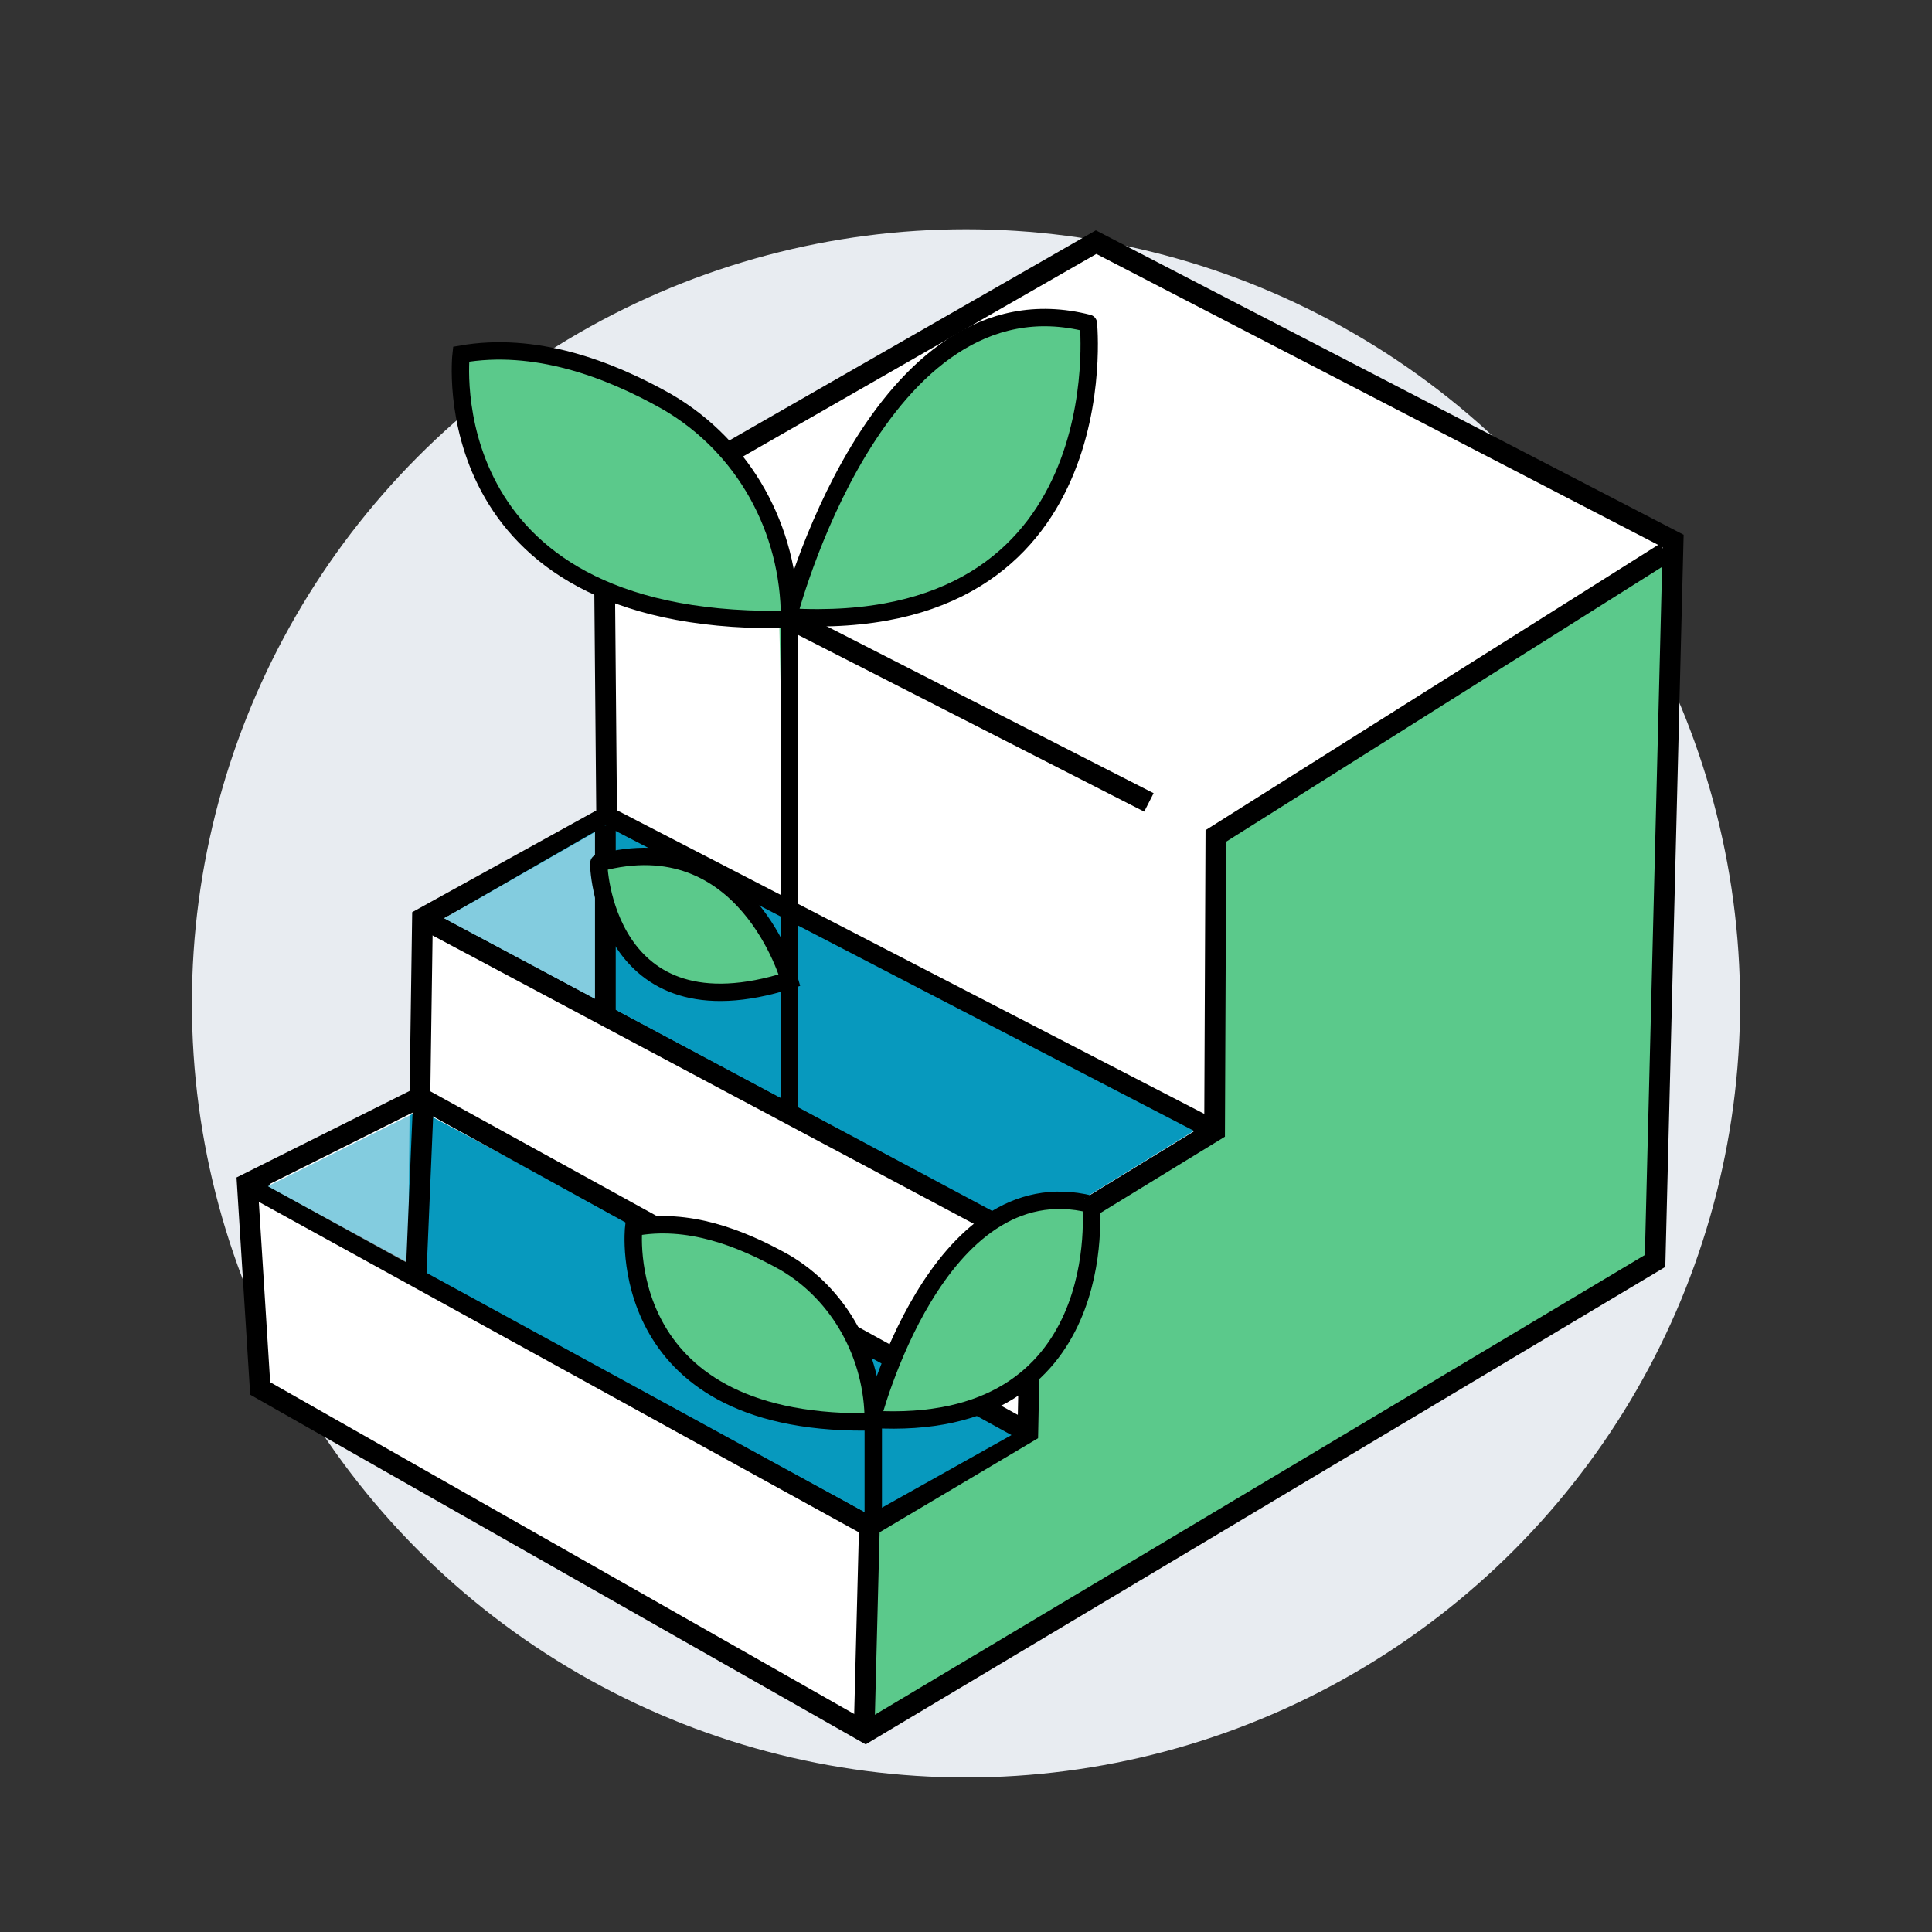 <?xml version="1.0" encoding="utf-8"?>
<!-- Generator: Adobe Illustrator 26.4.0, SVG Export Plug-In . SVG Version: 6.00 Build 0)  -->
<svg version="1.1" id="Layer_1" xmlns="http://www.w3.org/2000/svg" xmlns:xlink="http://www.w3.org/1999/xlink" x="0px" y="0px"
	 viewBox="0 0 150 150" style="enable-background:new 0 0 150 150;" xml:space="preserve">
<rect x="0" y="0" width="150" height="150" fill="#333333" stroke="none"/>
<style type="text/css">
	.st0{fill:#E8ECF1;}
	.st1{fill:#FFFFFF;}
	.st2{fill:#5BC98B;}
	.st3{fill:none;stroke:#000000;stroke-width:1.609;stroke-miterlimit:10;}
	.st4{fill:#FFFFFF;stroke:#000000;stroke-width:0.702;stroke-miterlimit:10;}
	.st5{fill:none;stroke:#000000;stroke-width:0.702;stroke-miterlimit:10;}
	.st6{fill:#FFFFFF;stroke:#000000;stroke-width:0.734;stroke-miterlimit:10;}
	.st7{fill:#0799BE;}
	.st8{fill:#FFFFFF;fill-opacity:0.5;}
	.st9{fill:#5BC98B;stroke:#000000;stroke-width:1.349;stroke-linecap:round;stroke-miterlimit:10;}
	.st10{fill:#5BC98B;stroke:#000000;stroke-width:1.349;stroke-miterlimit:10;}
</style>
<g>
	<circle class="st0" cx="75" cy="77.9" r="60.1"/>
</g>
<g>
	<g>
		<polygon class="st1" points="20.2,107.8 19.2,91.9 32.6,85.2 32.8,71.3 47.1,63.4 46.9,40.7 85.1,18.8 129.9,42 94.3,87.8 
			67.2,134.5 		"/>
		<polygon class="st2" points="67.2,134.5 67.5,118.5 79.8,111.2 80.1,96.5 94.3,87.8 94.4,64.9 129.9,42.3 128.5,97.9 		"/>
		<polygon class="st3" points="20.2,107.8 67.2,134.5 128.5,97.9 129.9,42 85.1,18.8 46.9,40.7 47.1,63.4 32.8,71.3 32.6,85.2 
			19.2,91.9 		"/>
		<path class="st4" d="M44.4,43.9"/>
		<path class="st5" d="M46.9,40.7"/>
		<polyline class="st3" points="129.3,42.9 94.4,64.9 94.3,87.8 80.1,96.5 79.8,111.2 67.5,118.5 67.1,134 		"/>
		<line class="st3" x1="94.3" y1="87.8" x2="47.1" y2="63.4"/>
		<line class="st3" x1="80.1" y1="96.5" x2="32.8" y2="71.3"/>
		<path class="st6" d="M145.2,101.2"/>
		<line class="st3" x1="46.9" y1="40.7" x2="89.2" y2="62.3"/>
		<line class="st3" x1="19.2" y1="91.9" x2="67.5" y2="118.5"/>
	</g>
	<polygon class="st7" points="34.5,71.3 47,64.1 92.7,87.8 80,95.6 	"/>
	<polygon class="st8" points="46.2,64.6 34.5,71.3 46.3,77.6 	"/>
	<polygon class="st7" points="20.8,92.1 32.6,86.2 79.1,111.1 67.5,117.6 	"/>
	<polygon class="st8" points="31.8,86.5 20.8,92.1 31.7,98.1 	"/>
	<line class="st3" x1="32.6" y1="85.2" x2="79.8" y2="111.2"/>
	<line class="st3" x1="47" y1="64.1" x2="47" y2="78.5"/>
	<line class="st3" x1="32.9" y1="84.9" x2="32.3" y2="99.1"/>
	<g>
		<path class="st9" d="M61.3,86.3V48c0-6.9-3.5-13.3-9.5-16.8c-4.6-2.6-10.3-4.7-16-3.7c0,0-2.4,20.8,24.7,20.6"/>
		<path class="st10" d="M61.2,47.9c0,0,6.9-27,23.3-22.8C84.5,25,87,49.4,61.2,47.9z"/>
		<path class="st10" d="M61.3,76.1c0,0-3.4-12.2-14.8-9.1C46.4,67,46.9,80.7,61.3,76.1z"/>
	</g>
	<g>
		<path class="st9" d="M67.8,117.5v-7.2c0-5-2.6-9.8-6.9-12.3c-3.4-1.9-7.5-3.5-11.7-2.7c0,0-1.7,15.2,18,15.1"/>
		<path class="st10" d="M67.7,110.2c0,0,5-19.7,17-16.7C84.7,93.5,86.5,111.3,67.7,110.2z"/>
	</g>
</g>
</svg>
